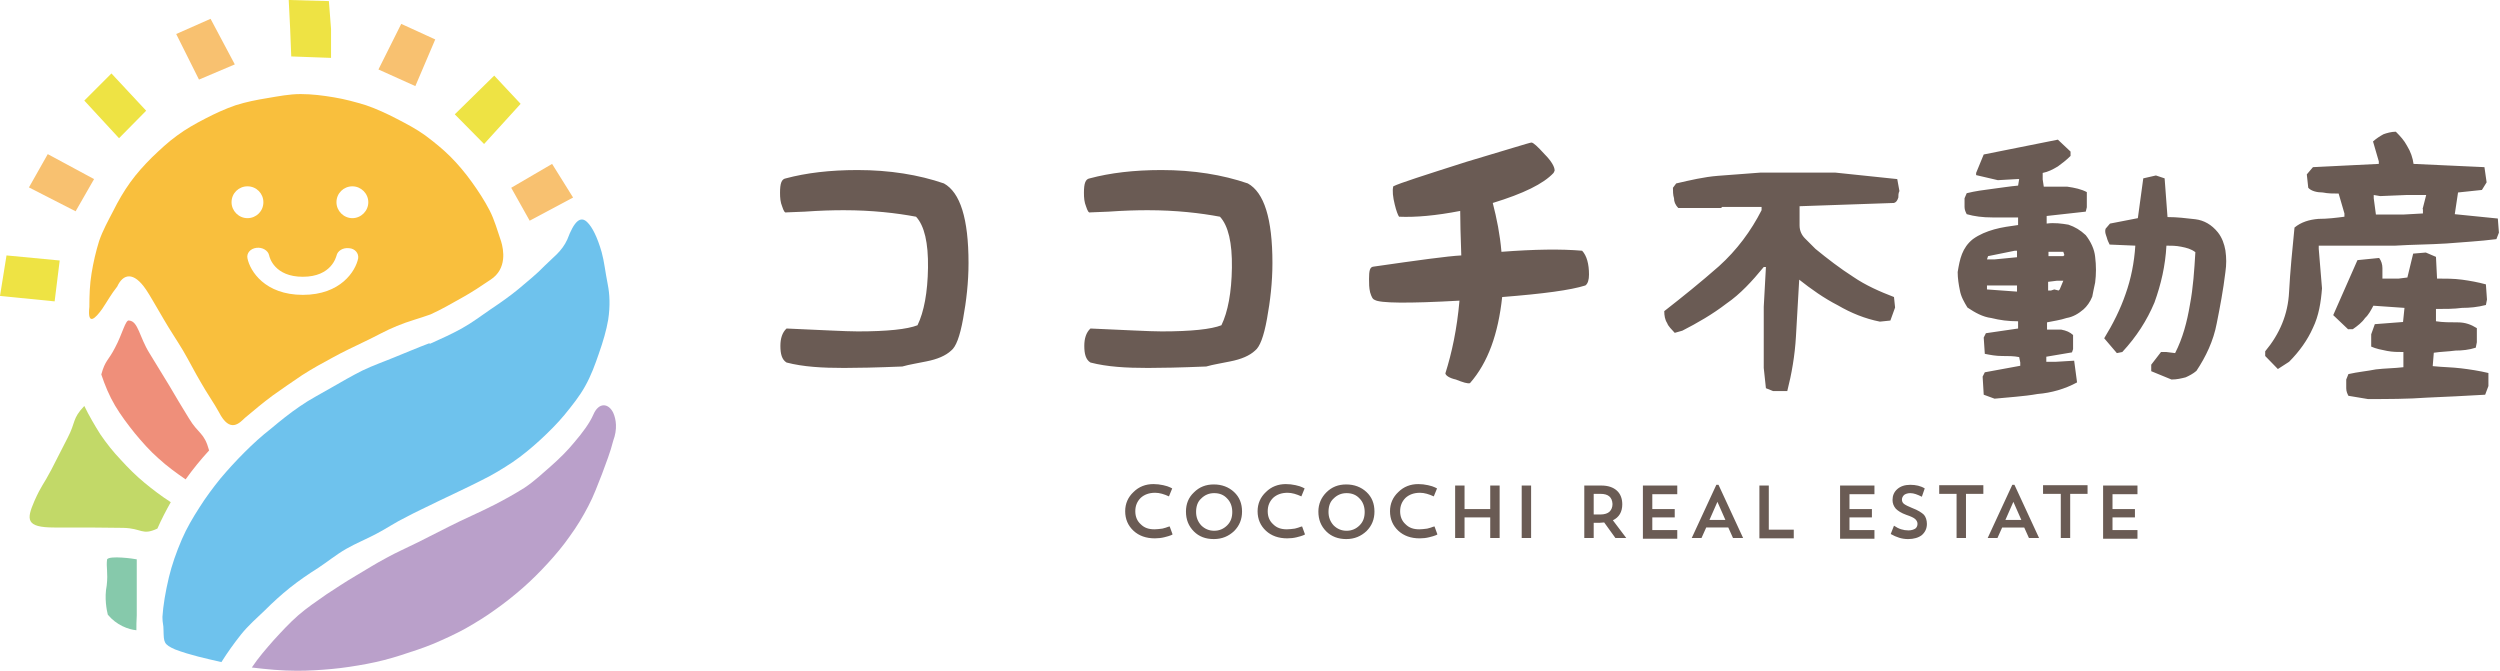 <svg id="レイヤー_1" xmlns="http://www.w3.org/2000/svg" width="691" height="185.4" viewBox="0 0 691 185.4"><style>.st0{fill:#6a5b54}.st1{fill:#86c9ab}.st2{fill:#c2d968}.st3{fill:#ef8f7a}.st4{fill:#6ec2ed}.st5{fill:#baa0ca}.st6{fill:#f9bf3d}.st7{fill:#eee344}.st8{fill:#f8c170}</style><path class="st0" d="M323.3 145.5l.8 2.2c-.1.1-.3.2-.6.3-.3.1-.8.3-1.7.5-.8.2-1.7.3-2.6.3-2.4 0-4.4-.7-5.9-2.1-1.5-1.4-2.3-3.2-2.3-5.4 0-2.1.8-3.9 2.3-5.3 1.5-1.5 3.4-2.2 5.5-2.2.9 0 1.8.1 2.7.3.9.2 1.5.4 1.9.6l.6.3-.9 2.2c-1.3-.6-2.6-1-3.8-1-1.7 0-3 .5-4 1.4-1 1-1.5 2.2-1.5 3.7s.5 2.7 1.5 3.6c1 1 2.2 1.4 3.8 1.4.7 0 1.4-.1 2.2-.2.7-.2 1.2-.3 1.6-.5l.4-.1zm4.5-4.1c0-2.1.7-3.9 2.2-5.3 1.5-1.5 3.3-2.2 5.5-2.2s4.1.7 5.6 2.1c1.5 1.4 2.2 3.2 2.2 5.4 0 2.1-.7 3.9-2.2 5.4-1.5 1.4-3.3 2.2-5.6 2.2s-4.1-.7-5.5-2.1c-1.5-1.5-2.2-3.3-2.2-5.5zm2.8.1c0 1.5.5 2.7 1.4 3.7 1 1 2.2 1.5 3.6 1.5s2.6-.5 3.6-1.5 1.4-2.2 1.4-3.7-.5-2.8-1.4-3.7c-.9-1-2.1-1.5-3.6-1.5-1.4 0-2.6.5-3.6 1.5-1 .9-1.4 2.2-1.4 3.7zm29.3 4l.8 2.2c-.1.1-.3.2-.6.3-.3.1-.8.3-1.7.5-.8.2-1.7.3-2.6.3-2.4 0-4.4-.7-5.9-2.1-1.5-1.4-2.3-3.2-2.3-5.4 0-2.1.8-3.9 2.3-5.3 1.5-1.5 3.4-2.2 5.5-2.2.9 0 1.8.1 2.7.3.9.2 1.5.4 1.9.6l.6.3-.9 2.2c-1.3-.6-2.6-1-3.8-1-1.7 0-3 .5-4 1.4-1 1-1.5 2.2-1.5 3.7s.5 2.7 1.5 3.6c1 1 2.2 1.4 3.8 1.4.7 0 1.4-.1 2.2-.2.7-.2 1.2-.3 1.6-.5l.4-.1zm4.5-4.1c0-2.1.8-3.9 2.2-5.3 1.5-1.5 3.3-2.2 5.5-2.2s4.1.7 5.6 2.1c1.5 1.4 2.2 3.2 2.2 5.4 0 2.1-.7 3.9-2.2 5.4-1.5 1.4-3.3 2.2-5.6 2.2-2.2 0-4.1-.7-5.5-2.1-1.5-1.5-2.2-3.3-2.2-5.5zm2.8.1c0 1.5.5 2.7 1.4 3.7 1 1 2.2 1.5 3.6 1.5s2.6-.5 3.6-1.5 1.4-2.2 1.4-3.7-.5-2.8-1.4-3.7c-.9-1-2.1-1.5-3.6-1.5-1.4 0-2.6.5-3.6 1.5-1 .9-1.4 2.2-1.4 3.7zm29.3 4l.8 2.2c-.1.1-.3.2-.6.3-.3.1-.8.3-1.7.5-.8.2-1.7.3-2.6.3-2.4 0-4.4-.7-5.9-2.1-1.5-1.4-2.3-3.2-2.3-5.4 0-2.1.8-3.9 2.3-5.3 1.5-1.5 3.4-2.2 5.5-2.2.9 0 1.8.1 2.7.3.9.2 1.5.4 1.9.6l.6.3-.9 2.2c-1.3-.6-2.6-1-3.8-1-1.7 0-3 .5-4 1.4-1 1-1.5 2.2-1.5 3.7s.5 2.7 1.5 3.6c1 1 2.2 1.4 3.8 1.4.7 0 1.4-.1 2.2-.2.7-.2 1.2-.3 1.6-.5l.4-.1zm15.4 3.2V143h-7.1v5.7h-2.6v-14.5h2.6v6.5h7.1v-6.5h2.6v14.5h-2.6zm8.7 0v-14.5h2.6v14.5h-2.6zm17.3 0v-14.5h4.7c1.9 0 3.3.5 4.3 1.4 1 .9 1.5 2.2 1.5 3.8 0 2.1-.9 3.6-2.6 4.4l3.7 4.9h-3l-3.1-4.3c-.4 0-.8.1-1.3.1h-1.6v4.2h-2.6zm4.5-12.2h-1.9v5.7h1.9c1.1 0 2-.3 2.5-.8s.8-1.2.8-2.1c-.1-1.9-1.2-2.8-3.3-2.8zm11.7 12.2v-14.5h9.5v2.4h-6.9v4.1h6.2v2.3h-6.2v3.5h6.9v2.4h-9.5zm17.5-2.9l-1.3 2.9h-2.7l6.8-14.7h.6l6.8 14.7H479l-1.3-2.9h-6.1zm3.1-7.1l-2.2 5h4.4l-2.2-5zm11.6 10v-14.5h2.6v12.2h6.9v2.4h-9.5zm22.3 0v-14.5h9.5v2.4h-6.9v4.1h6.2v2.3h-6.2v3.5h6.9v2.4h-9.5zm24-3.9c0 1.3-.5 2.3-1.4 3.1-.9.7-2.2 1.1-3.8 1.1-1.7 0-3.2-.5-4.8-1.4l.9-2.3c1.3.9 2.6 1.3 4 1.3.8 0 1.4-.2 1.9-.5.4-.3.6-.8.6-1.3s-.2-.9-.6-1.3c-.4-.4-1.3-.8-2.5-1.2-1.4-.5-2.3-1.1-2.9-1.7-.6-.7-.9-1.5-.9-2.4 0-1.2.4-2.2 1.3-3 .9-.8 2.1-1.2 3.6-1.2s2.9.3 4 1l-.8 2.3c-1.2-.6-2.2-1-3.2-1-.7 0-1.3.2-1.7.5-.4.4-.6.8-.6 1.3s.2.9.6 1.2c.4.3 1.2.7 2.2 1.1 1.6.6 2.7 1.3 3.3 1.9.5.6.8 1.5.8 2.5zm3.4-8.3v-2.4h12.2v2.4h-4.8v12.2h-2.6v-12.2H536zm17.4 9.3l-1.3 2.9h-2.7l6.8-14.7h.6l6.8 14.7h-2.8l-1.3-2.9h-6.1zm3.1-7.1l-2.2 5h4.4l-2.2-5zm8.2-2.2v-2.4H577v2.4h-4.8v12.2h-2.6v-12.2h-4.9zm16.6 12.2v-14.5h9.5v2.4h-6.9v4.1h6.2v2.3h-6.2v3.5h6.9v2.4h-9.5zM237 47c8.9 0 16.9 1.3 23.9 3.7 4.5 2.5 6.8 9.7 6.8 22 0 5.3-.6 10.5-1.5 15.4-.9 5-2 7.8-3.3 8.8-1.5 1.4-3.8 2.4-6.9 3-2.3.5-4.5.8-6.6 1.4-7.3.3-12.6.4-16.1.4-6 0-11.3-.3-15.9-1.5-1.3-.8-1.7-2.4-1.7-4.6 0-2 .5-3.7 1.7-4.8 9.6.4 16.2.8 19.7.8 8.2 0 13.7-.6 16.5-1.7 1.8-3.7 2.8-9.1 2.9-15.9.1-6.9-1-11.6-3.3-14.1-5.3-1-12.1-1.8-20-1.8-3 0-6.6.1-10.8.4-3.2.1-4.8.2-5 .2-.5.2-.8-.4-1.2-1.6-.5-1.2-.6-2.4-.6-3.8 0-2.6.4-3.8 1.6-4 5.6-1.5 12.2-2.3 19.8-2.3zm84 0c8.9 0 16.9 1.3 23.9 3.7 4.5 2.5 6.8 9.7 6.8 22 0 5.3-.6 10.5-1.5 15.4-.9 5-2 7.8-3.3 8.8-1.5 1.4-3.8 2.4-6.9 3-2.3.5-4.5.8-6.6 1.4-7.3.3-12.6.4-16.1.4-6 0-11.3-.3-15.9-1.5-1.3-.8-1.7-2.4-1.7-4.6 0-2 .5-3.7 1.7-4.8 9.6.4 16.2.8 19.7.8 8.2 0 13.7-.6 16.5-1.7 1.8-3.7 2.8-9.1 2.9-15.9.1-6.9-1-11.6-3.3-14.1-5.3-1-12.1-1.8-20-1.8-3 0-6.6.1-10.8.4-3.2.1-4.8.2-5 .2-.5.2-.8-.4-1.2-1.6-.5-1.2-.6-2.4-.6-3.8 0-2.6.4-3.8 1.6-4 5.6-1.5 12.2-2.3 19.8-2.3zm116.3 22.3c1.3 1.4 1.9 3.7 1.9 6.6 0 1.4-.3 2.5-1 3-4.1 1.3-11.6 2.3-23 3.2-1.1 10.2-3.9 18.1-8.9 23.8-.6.2-1.9-.2-3.9-1-1.8-.4-2.8-1.1-2.9-1.7 1.8-5.7 3.2-12.2 3.9-20.1-14.3.8-22 .7-23.4-.2-.6-.2-.9-.8-1.3-2.1-.3-1.3-.3-2.4-.3-3.7 0-2.2.2-3.3 1.2-3.4 12.5-1.8 20.5-2.9 24.3-3.1-.2-5.7-.3-9.5-.3-12.3-6.7 1.3-12.3 1.8-16.9 1.6-.3-.4-.8-1.7-1.2-3.4-.5-2-.7-3.8-.4-5 1.8-.9 8.4-3 20.3-6.8 11.5-3.4 17.4-5.3 17.9-5.3s1.7 1.1 3.6 3.2c1.9 1.9 2.8 3.5 2.8 4.5 0 .2-.2.4-.3.7-2.8 3-8.3 5.7-16.8 8.3 1.1 4.3 2 8.7 2.4 13.5 9.1-.7 16.5-.8 22.3-.3zm50.8 38l-.6-5.6V84.8l.6-11h-.6c-3.2 3.9-6.5 7.5-10.3 10.1-3.9 3-8.1 5.4-12.2 7.5l-2.1.6c-.8-.9-1.8-1.8-2.1-2.7-.6-.9-.8-2.1-.8-3.3 5-3.9 10.1-8 15.1-12.4 5-4.5 8.9-9.8 11.8-15.5v-.9H476l-.3.3h-11.8c-.9-.9-1.2-1.8-1.2-2.7-.3-.9-.3-2.1-.3-2.9l.9-1.2c3.9-.9 7.7-1.8 11.5-2.1 3.9-.3 8.1-.6 11.9-.9h20.5l17.2 1.8.6 3.3c-.3.6-.3 1.2-.3 1.8-.3.9-.6 1.3-1.2 1.5l-26.1.9v5.3c0 1.5.6 2.7 1.5 3.6l2.9 2.9c3.3 2.7 6.8 5.4 10.4 7.7 3.5 2.4 7.4 4.1 11.3 5.6l.3 2.9-1.3 3.6-2.9.3c-4.1-.8-8-2.4-11.6-4.5-3.9-2-7.4-4.5-10.7-7.1-.3 5.3-.6 10.7-.9 15.7-.3 5.3-1.2 10.4-2.4 15.1h-3.9l-2-.8zm60.2 1.8l-.3-5 .6-1.2 9.8-1.8v-.9l-.3-1.5c-1.4-.3-3.2-.3-4.7-.3-1.8 0-3.3-.3-4.8-.6l-.3-4.5.6-1.2 8.9-1.3v-2c-2.7 0-5-.3-7.4-.9-2.4-.3-4.5-1.5-6.6-2.9-.9-1.5-1.8-3-2.1-4.8-.3-1.4-.6-3.3-.6-5 .3-1.8.6-3.5 1.2-5s1.5-2.9 3-4.1c1.8-1.3 3.8-2.1 5.9-2.7 2.1-.6 4.5-.9 6.6-1.2v-2.1h-7.1c-2.7 0-5-.3-7.1-.9-.3-.6-.6-1.2-.6-2v-2.4l.6-1.4c2.4-.6 4.8-.9 7.1-1.2 2.4-.3 4.8-.7 7.1-.9l.3-1.8h-.6l-5.3.3-6-1.4v-.6l2.1-5.1 20.5-4.1 3.5 3.3v1.2c-1.2 1.2-2.4 2.1-3.5 2.9-1.5.9-2.7 1.5-4.2 1.8v1.8l.3 2h6.5c2.1.3 3.9.7 5.4 1.5v4.2l-.3 1.2-10.8 1.2v2.1c2.1-.3 4.2 0 6 .3 1.8.6 3.3 1.5 4.8 2.9 1.4 1.8 2.4 3.9 2.6 6 .3 2.4.3 4.8 0 7.1-.3 1.5-.6 2.7-.8 3.9-.6 1.5-1.5 2.7-2.4 3.5-1.4 1.2-2.9 2.1-4.7 2.4-1.8.6-3.5.8-5.4 1.2v2h3.9c1.5.3 2.4.7 3.3 1.5v3.9l-.3.9-7.1 1.2v1.4h2.7l5-.3.8 6c-3.3 1.8-7.1 2.9-10.9 3.2-3.9.7-8.1.9-11.9 1.3l-3-1.1zm9.2-39.8h-.6l-7.4 1.5-.3.9h2.1l6.2-.6v-1.8zm0 9.6h-8.3V80l8.3.6v-1.7zm12.8-9.3h-4.1v1.2h4.1l.3-.3-.3-.9zm0 8h-1.8l-2.4.3v2.4h.8l.9-.3 1.2.3.3-.3 1-2.4zm24.3 25v-1.8l2.7-3.5h1.5l2.4.3c2.1-4.1 3.3-8.6 4.1-13.4.9-4.7 1.2-9.5 1.5-14.5-1.2-.9-2.4-1.2-3.9-1.5-1.5-.3-2.7-.3-4.1-.3-.3 5.6-1.5 10.7-3.3 15.7-2.1 5-5 9.5-8.9 13.7l-1.5.3-3.5-4.1c2.4-3.9 4.5-8.1 5.9-12.2 1.5-4.2 2.4-8.7 2.7-13.4l-7.1-.3c-.3-.6-.6-1.2-.8-2-.3-.9-.6-1.5-.3-2.4l1.2-1.4 7.7-1.5 1.5-11 3.5-.8 2.4.8.8 10.7c2.7 0 5 .3 7.7.6 2.4.3 4.5 1.5 6.2 3.6 1.2 1.5 1.8 3.3 2.1 5 .3 2.1.3 3.9 0 6-.6 5-1.5 9.7-2.4 14.2-.9 4.8-3 9.2-5.6 13.1-.9.8-2.1 1.4-3 1.8-1.2.3-2.4.6-3.9.6l-5.6-2.3zm31.5-4.2v-1.3c4-4.8 6.3-10.2 6.6-16.4.3-5.7.9-11.8 1.5-17.8 1.8-1.5 4.1-2.2 6.6-2.4 2.5 0 5-.3 7.2-.6V59l-1.6-5.5c-1.6 0-2.9 0-4.4-.3-1.6 0-3.2-.4-4-1.3l-.4-3.7 1.7-2 18.2-.9v-.7l-1.6-5.5c.9-.8 1.8-1.4 2.9-2 .8-.3 2.2-.7 3.4-.7 1.3 1.3 2.3 2.4 3.1 3.9 1 1.6 1.6 3.4 1.8 5l19.6.9.6 4.2-1.3 2.1-6.6.7-.9 6 11.9 1.2.3 3.9-.7 1.8c-4.7.6-9.1.8-13.8 1.2-4.7.3-9.5.3-14.2.6h-21.1v.9l.9 10.9c-.3 3.9-.9 7.6-2.5 10.9-1.5 3.4-3.8 6.6-6.6 9.4l-3.1 2-3.5-3.6zm23 11c-.3-.6-.6-1.2-.6-2.1v-2.4l.6-1.5c2.6-.6 5.1-.8 7.6-1.3 2.5-.3 5.1-.3 7.6-.6v-4.2c-1.6 0-2.9 0-4.5-.3-1.5-.3-3.1-.6-4.4-1.2v-3.4l1-2.8 7.8-.6.4-3.9-8.6-.6c-.7 1.3-1.3 2.5-2.3 3.4-.8 1.2-2.1 2.2-3.4 3.1H649l-4.1-3.9 6.7-15.2 6-.6c.6.8.9 1.8.9 2.8V77h4.5l2.4-.3 1.6-6.6 3.5-.3 2.8 1.2.3 6c2.2 0 4.7 0 6.9.3s4.4.7 6.6 1.3l.3 4.2-.3 1.5c-2.3.6-4.5.8-6.6.8-2.2.3-4.7.3-7.2.3v3.4c1.9.3 3.8.3 6 .3 2.1 0 3.7.6 5.3 1.6v3.9l-.3 1.5c-1.8.6-3.8.8-5.6.8-2.2.3-4.1.3-6 .6l-.3 3.7c2.9.3 5.4.3 7.8.6 2.5.3 5.1.7 7.6 1.3v3.6l-.9 2.4c-5.4.3-10.8.6-16 .8-5.4.4-11.1.4-16.4.4l-5.4-.9zm20.5-51.6l1-3.9h-5.4l-7.3.3-1.8-.3v.9l.6 4.5h7.6l5.4-.3v-1.2z"/><path class="st1" d="M29.8 169.9c2.4 2.9 5.7 4.1 7.9 4.3 0-1.2 0-2.6.1-4.1v-15.5c-.9-.2-7.5-1.1-8.2 0-.3 2.2.3 3.6-.1 7.2-.7 3.5 0 6.9.3 8.1z"/><path class="st2" d="M23.3 112.2c-3.4 3.6-2.3 4.4-4.6 8.8s-2.2 4.4-4.5 8.8-2.7 4.2-4.7 8.7c-2.2 5.1-2.4 7.3 5.5 7.3h9.5c3.2 0 6.5.1 9.5.1 5.3.1 5.2 2.2 9.5.2 1.1-2.5 2.4-5 3.7-7.3-2.5-1.6-5-3.5-7.3-5.4-2.3-1.9-4.5-4.1-6.5-6.3-2.1-2.2-4-4.6-5.7-7.1-1.5-2.4-3.1-5.1-4.4-7.8z"/><path class="st3" d="M51.3 132.5c2-2.8 4.2-5.5 6.5-8-1.4-5.1-2.9-4.4-5.6-8.9-2.8-4.5-2.7-4.5-5.4-9-2.8-4.5-2.7-4.5-5.5-9s-3.1-8.8-5.6-9c-1-.4-1.9 3.8-3.9 7.5-1.9 3.7-2.7 3.4-3.8 7.4 1 3 2.2 5.9 3.8 8.6 1.6 2.7 3.5 5.2 5.5 7.7 2 2.4 4.1 4.8 6.5 6.9 2.4 2.2 4.9 4 7.5 5.8z"/><path class="st4" d="M120.8 138.7c3.9-1.9 8.1-3.8 12.4-6 3.1-1.5 5.8-3.2 8.4-4.9 2.8-1.9 5.3-4 7.6-6.1 2.5-2.3 4.8-4.6 6.8-7 2.2-2.7 4.2-5.2 5.7-7.9 1.7-3 2.8-6.1 3.8-9 1.2-3.4 2.1-6.5 2.6-9.4.6-3.9.4-7.2-.1-9.7-.7-3.5-1-6.5-1.7-9-1.2-4.2-2.6-6.9-3.9-8.2-1.9-2-3.7-.4-5.6 4.7-1.5 3.3-3.9 4.9-6.3 7.3-2.1 2.2-4.6 4.2-7.2 6.4-2.3 1.9-5 3.8-7.7 5.6-2.5 1.7-5.1 3.7-8 5.3-2.7 1.5-5.6 2.8-8.7 4.2-.1 0-.2-.1-.3-.1-3.2 1.2-6.2 2.5-9.2 3.7-3.1 1.3-6.3 2.4-9.2 3.8-3 1.5-5.9 3.2-8.7 4.8-2.9 1.7-5.9 3.2-8.6 5.1-2.8 1.9-5.4 4-7.9 6.1-2.7 2.1-5.1 4.3-7.4 6.6-2.4 2.4-4.6 4.8-6.7 7.3-2.1 2.6-4.1 5.3-5.8 8-1.8 2.8-3.5 5.7-4.8 8.7-1.6 3.7-2.8 7.2-3.6 10.5-1 4.2-1.6 7.9-1.8 11 0 1.9.3 1.9.3 3.8.1 3.2 0 3.8 3.2 5.2 4.2 1.6 8.5 2.5 12.8 3.5 1.7-2.7 3.5-5.2 5.4-7.6 2-2.5 4.4-4.6 6.6-6.7 2.2-2.2 4.5-4.3 7-6.3 2.4-1.9 5-3.7 7.7-5.4 2.6-1.7 5-3.7 7.8-5.3 2.6-1.5 5.6-2.7 8.4-4.2 2.7-1.4 5.3-3.2 8.2-4.6 2.8-1.5 5.7-2.8 8.5-4.2z"/><path class="st5" d="M136.7 139.5c-4.3 2.2-8.6 4-12.5 6-3 1.5-5.9 3-8.7 4.4-3 1.5-6 2.8-8.7 4.3-3 1.6-5.7 3.3-8.4 4.9-2.9 1.7-5.6 3.5-8.2 5.2-2.7 1.9-5.4 3.7-7.8 5.8-2.4 2.1-4.6 4.5-6.8 6.9-2.1 2.4-4.2 4.8-6 7.5 4.1.5 8.3.9 12.5.9 3.3 0 6.5-.2 9.7-.5 3.2-.3 6.4-.8 9.6-1.4 3.2-.6 6.3-1.4 9.4-2.4 3.1-1 6.2-2 9.1-3.2 3-1.3 5.9-2.6 8.8-4.2 2.8-1.6 5.6-3.3 8.2-5.2 2.7-1.9 5.2-3.9 7.6-6 2.4-2.1 4.7-4.4 6.9-6.8 2.2-2.4 4.3-4.9 6.1-7.5 1.9-2.6 3.6-5.4 5.1-8.3 1.5-2.8 2.6-5.9 3.8-8.9 1.1-3 2.3-6 3.1-9.2 1.2-3.2.8-5.9 0-7.7-1.3-2.7-4-3-5.5.5-1 2.3-2.9 4.9-5.3 7.7-1.8 2.2-4 4.4-6.5 6.6-2.2 1.9-4.5 4.1-7.2 5.9-2.7 1.7-5.4 3.2-8.3 4.7z"/><path class="st6" d="M138.5 66.7c-1-2.9-1.8-5.9-3.2-8.6-1.4-2.7-3.1-5.3-4.9-7.8-1.8-2.5-3.8-4.9-5.9-7-2.2-2.2-4.6-4.1-7-5.9-2.5-1.8-5.2-3.2-7.9-4.6-2.7-1.4-5.5-2.7-8.4-3.7-2.9-.9-5.9-1.7-8.9-2.2-3-.5-6.1-.9-9.2-.9-3.1 0-6.1.6-9.1 1.1-3.1.5-6.1 1.1-8.9 2-2.9 1-5.7 2.3-8.4 3.7-2.7 1.4-5.4 2.9-7.8 4.7-2.5 1.8-4.7 3.9-6.9 6-2.2 2.2-4.2 4.4-6 6.9-1.8 2.5-3.3 5.1-4.7 7.9-1.4 2.7-2.9 5.4-3.9 8.3-.9 2.9-1.6 5.9-2.1 9-.5 3-.6 6.1-.6 9.2-.6 5.5 1.7 3.2 3.6.5 1.6-2.4 2.3-3.8 4.1-6.1 1.6-3.5 4.5-4.3 8 .9.9 1.3 2.7 4.5 5 8.4 1.5 2.6 3.4 5.4 5.2 8.4 1.7 2.9 3.2 5.9 4.8 8.6 1.8 3.2 3.8 6 5.1 8.4 3.1 6.1 5.8 2.9 7.2 1.6 2.5-2.1 5-4.2 7.7-6.2 2.7-1.9 5.4-3.8 8.1-5.6 2.8-1.8 5.7-3.4 8.5-4.9 2.9-1.6 5.9-3 8.8-4.4 3-1.4 5.9-3.1 8.9-4.3 3.1-1.3 6.3-2.1 9.3-3.2 3.1-1.4 5.8-3 8.5-4.5 2.9-1.6 5.6-3.4 8.1-5.1 4.6-3 3.6-8.3 2.9-10.6zM64 55.9c0-2.5 2-4.4 4.4-4.4 2.5 0 4.4 2 4.4 4.4 0 2.5-2 4.4-4.4 4.4-2.4 0-4.4-2-4.4-4.4zm35 15.5c-.7 3.5-4.8 10.1-15.3 10.1s-14.6-6.6-15.3-10.1c-.3-1.4.8-2.7 2.5-2.9 1.6-.2 3.2.7 3.5 2.1.1.6 1.5 5.9 9.3 5.9 8 0 9.2-5.6 9.3-5.8.3-1.4 1.8-2.3 3.5-2.1 1.6.1 2.7 1.4 2.5 2.8zm-1.6-11.1c-2.4 0-4.4-2-4.4-4.4 0-2.5 2-4.4 4.4-4.4 2.4 0 4.4 2 4.4 4.4 0 2.4-2 4.4-4.4 4.4z"/><path class="st7" d="M91.5 16l-11-.4-.3-7.6-.4-8 11.1.3.6 7.7z"/><path class="st8" d="M114.8 23.8l-10.2-4.6 6.3-12.6 9.4 4.3z"/><path class="st7" d="M133.8 39.8l-8.1-8.2 10.9-10.7 7.3 7.8z"/><path class="st8" d="M146.4 61l-5.1-9.1 11.3-6.6 5.8 9.3zM55 22l9.9-4.2-6.7-12.6-9.5 4.2z"/><path class="st7" d="M32.9 38.2l7.5-7.6-9.6-10.3-7.5 7.5z"/><path class="st8" d="M20.9 58.4l5.1-8.9-12.8-6.9L8 51.8z"/><path class="st7" d="M15.1 83.3L16.5 72 1.8 70.6 0 81.8z"/></svg>